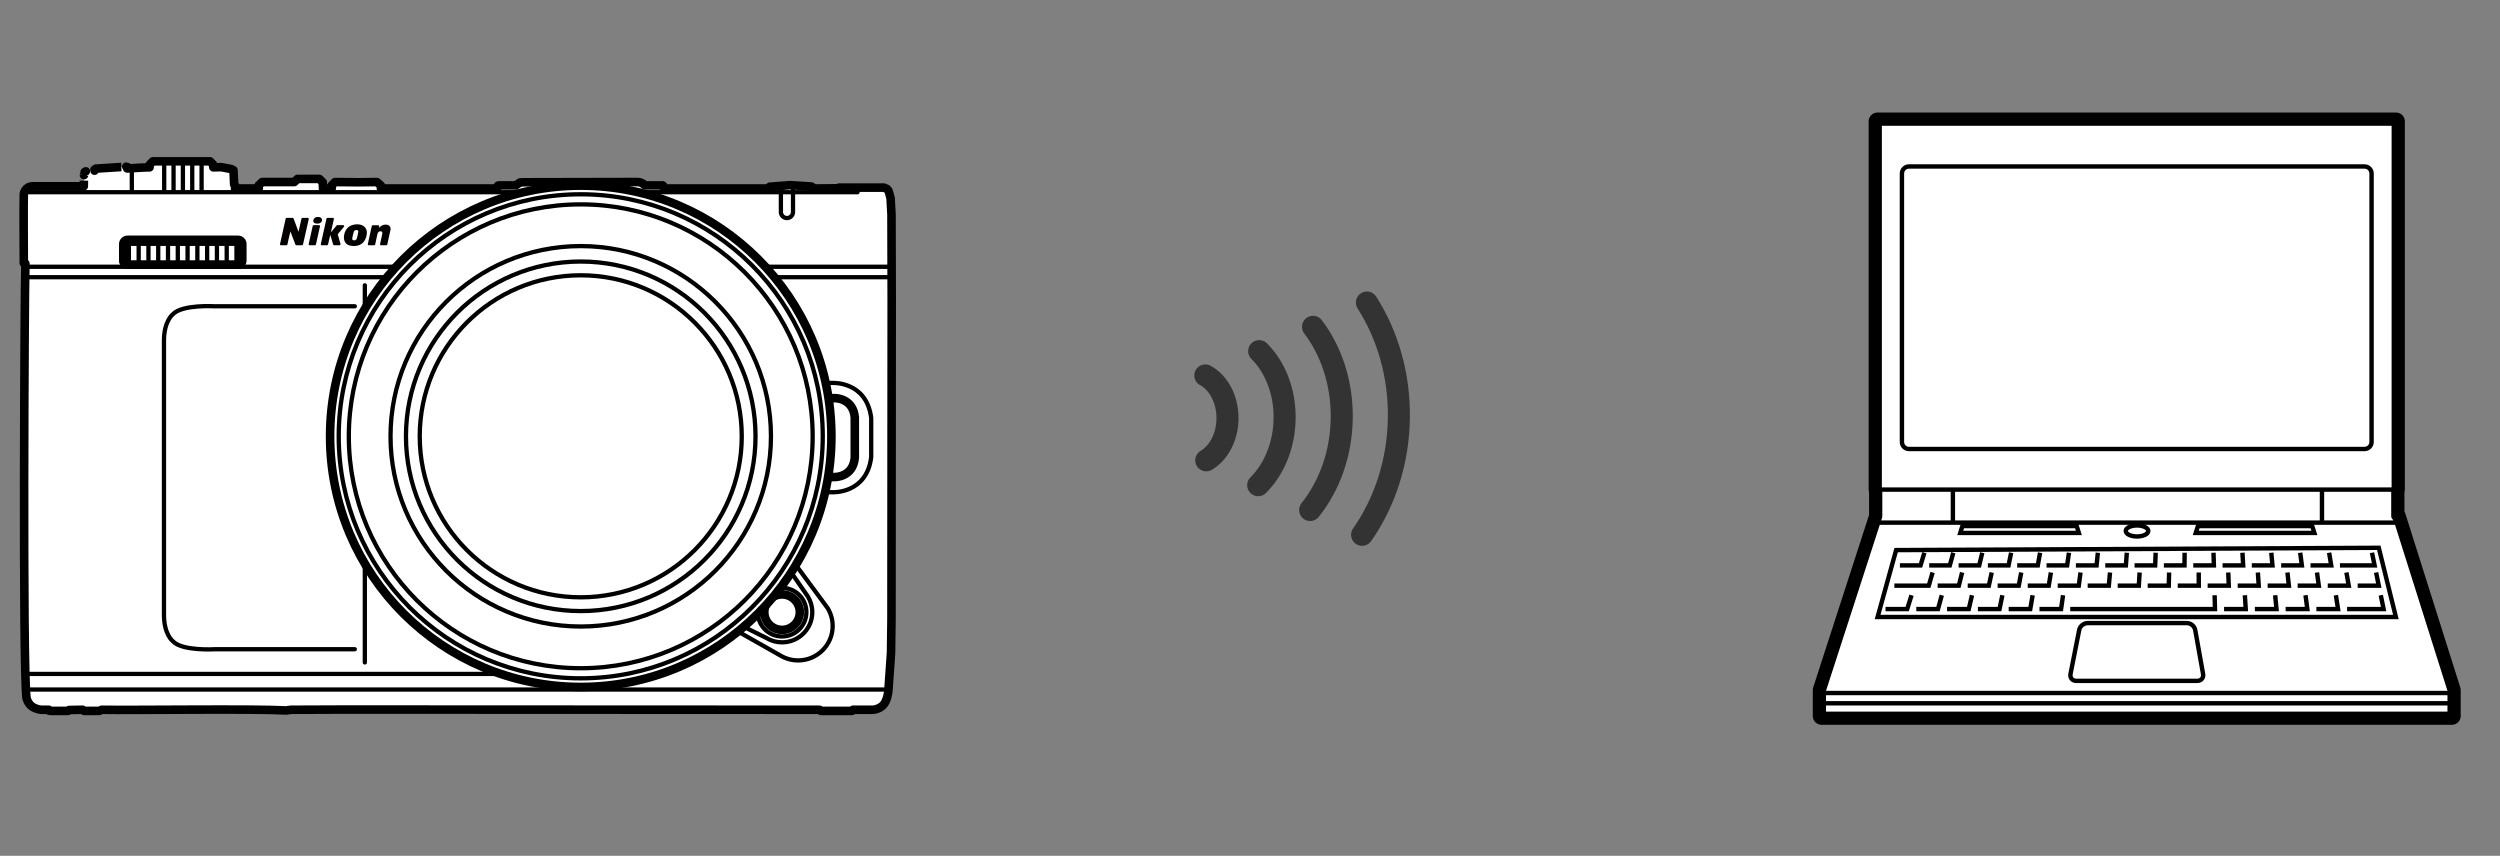 <?xml version="1.0" encoding="utf-8"?>
<!-- Generator: Adobe Illustrator 28.7.5, SVG Export Plug-In . SVG Version: 9.03 Build 55973)  -->
<!DOCTYPE svg PUBLIC "-//W3C//DTD SVG 1.1//EN" "http://www.w3.org/Graphics/SVG/1.1/DTD/svg11.dtd">
<svg version="1.1" xmlns:x="http://ns.adobe.com/Extensibility/1.0/" xmlns:i="http://ns.adobe.com/AdobeIllustrator/10.0/" xmlns:graph="http://ns.adobe.com/Graphs/1.0/"
	 xmlns="http://www.w3.org/2000/svg" xmlns:xlink="http://www.w3.org/1999/xlink" x="0px" y="0px" width="408.188px"
	 height="139.731px" viewBox="0 0 408.188 139.731" style="enable-background:new 0 0 408.188 139.731;" xml:space="preserve">
<rect x="0" y="0" width="408.188" height="139.731" fill="#808080" stroke="none"/>
<g id="Format">
	<rect y="11.339" style="fill:none;" width="408.188" height="117.053"/>
</g>
<g id="Gray_x5F_Back">
</g>
<g id="Gray_x5F_back">
</g>
<g id="Body">
	<g>
		<g>
			<g>
				<polygon style="fill:none;stroke:#000000;stroke-width:2.88;stroke-linecap:round;stroke-linejoin:round;" points="391.356,84.271 391.145,84.271 391.145,79.939 391.21,79.939 391.21,19.815 
					306.543,19.815 306.543,79.939 306.615,79.939 306.615,84.295 297.423,112.677 297.423,116.902 
					400.329,116.902 400.329,112.677 				"/>
				<polygon style="fill:#FFFFFF;" points="391.356,84.271 391.145,84.271 391.145,79.939 391.21,79.939 391.21,19.815 
					306.543,19.815 306.543,79.939 306.615,79.939 306.615,84.295 297.423,112.677 297.423,116.902 
					400.329,116.902 400.329,112.677 				"/>
				<polygon style="fill:none;stroke:#000000;stroke-width:1.44;stroke-linecap:round;stroke-linejoin:round;" points="391.356,84.271 391.145,84.271 391.145,79.939 391.21,79.939 391.21,19.815 
					306.543,19.815 306.543,79.939 306.615,79.939 306.615,84.295 297.423,112.677 297.423,116.902 
					400.329,116.902 400.329,112.677 				"/>
			</g>
			<rect x="306.615" y="79.939" style="fill:none;stroke:#000000;stroke-width:0.72;" width="84.529" height="5.393"/>
			<path style="fill:#FFFFFF;stroke:#000000;stroke-width:0.72;stroke-linecap:round;stroke-linejoin:round;" d="M310.538,72.163c0,0.633,0.513,1.146,1.143,1.146h74.396
				c0.627,0,1.143-0.513,1.143-1.146V28.327c0-0.633-0.515-1.146-1.143-1.146h-74.396
				c-0.629,0-1.143,0.513-1.143,1.146V72.163z"/>
			<line style="fill:#FFFFFF;stroke:#000000;stroke-width:0.72;" x1="318.858" y1="80.002" x2="318.858" y2="85.23"/>
			<line style="fill:#FFFFFF;stroke:#000000;stroke-width:0.72;" x1="379.121" y1="79.939" x2="379.121" y2="85.339"/>
			<line style="fill:#FFFFFF;stroke:#000000;stroke-width:0.72;" x1="297.423" y1="113.152" x2="400.329" y2="113.152"/>
			<path style="fill:none;stroke:#000000;stroke-width:0.72;" d="M350.764,86.689c0,0.503-0.826,0.903-1.844,0.903c-1.018,0-1.842-0.401-1.842-0.903
				c0-0.492,0.824-0.897,1.842-0.897C349.938,85.793,350.764,86.197,350.764,86.689z"/>
			<path style="fill:#FFFFFF;stroke:#000000;stroke-width:0.72;" d="M357.075,101.736c0.631,0,1.235,0.499,1.346,1.121l1.287,7.186
				c0.114,0.615-0.309,1.125-0.94,1.125h-19.782c-0.629,0-1.044-0.503-0.923-1.122l1.419-7.189
				c0.121-0.623,0.737-1.121,1.364-1.121H357.075z"/>
			<g>
				<polyline style="fill:none;stroke:#000000;stroke-width:0.72;" points="382.055,92.311 387.71,92.311 387.288,90.247 				"/>
				<polyline style="fill:none;stroke:#000000;stroke-width:0.72;" points="377.249,92.311 380.628,92.311 380.288,90.247 				"/>
				<polyline style="fill:none;stroke:#000000;stroke-width:0.72;" points="372.454,92.311 375.836,92.311 375.563,90.247 				"/>
				<polyline style="fill:none;stroke:#000000;stroke-width:0.72;" points="367.664,92.311 371.035,92.311 370.849,90.247 				"/>
				<polyline style="fill:none;stroke:#000000;stroke-width:0.72;" points="362.89,92.311 366.256,92.311 366.133,90.247 				"/>
				<polyline style="fill:none;stroke:#000000;stroke-width:0.72;" points="358.103,92.311 361.473,92.311 361.408,90.247 				"/>
				<polyline style="fill:none;stroke:#000000;stroke-width:0.72;" points="353.304,92.311 356.671,92.311 356.697,90.247 				"/>
				<polyline style="fill:none;stroke:#000000;stroke-width:0.72;" points="348.52,92.311 351.886,92.311 351.965,90.247 				"/>
				<polyline style="fill:none;stroke:#000000;stroke-width:0.72;" points="343.735,92.311 347.104,92.311 347.257,90.247 				"/>
				<polyline style="fill:none;stroke:#000000;stroke-width:0.72;" points="338.938,92.311 342.32,92.311 342.527,90.247 				"/>
				<polyline style="fill:none;stroke:#000000;stroke-width:0.72;" points="334.148,92.311 337.514,92.311 337.806,90.247 				"/>
				<polyline style="fill:none;stroke:#000000;stroke-width:0.72;" points="329.356,92.311 332.724,92.311 333.093,90.247 				"/>
				<polyline style="fill:none;stroke:#000000;stroke-width:0.72;" points="324.568,92.311 327.949,92.311 328.37,90.247 				"/>
				<polyline style="fill:none;stroke:#000000;stroke-width:0.72;" points="319.792,92.311 323.16,92.311 323.657,90.247 				"/>
				<polyline style="fill:none;stroke:#000000;stroke-width:0.72;" points="314.991,92.311 318.357,92.311 318.925,90.247 				"/>
				<polyline style="fill:none;stroke:#000000;stroke-width:0.72;" points="310.206,92.311 313.578,92.311 314.202,90.247 				"/>
				<polyline style="fill:none;stroke:#000000;stroke-width:0.72;" points="383.219,99.448 389.185,99.448 388.721,97.187 				"/>
				<polyline style="fill:none;stroke:#000000;stroke-width:0.72;" points="378.207,99.448 381.744,99.448 381.391,97.187 				"/>
				<polyline style="fill:none;stroke:#000000;stroke-width:0.72;" points="373.187,99.448 376.729,99.448 376.435,97.187 				"/>
				<polyline style="fill:none;stroke:#000000;stroke-width:0.72;" points="368.165,99.448 371.693,99.448 371.478,97.187 				"/>
				<polyline style="fill:none;stroke:#000000;stroke-width:0.72;" points="363.134,99.448 366.673,99.448 366.53,97.187 				"/>
				<polyline style="fill:none;stroke:#000000;stroke-width:0.72;" points="338.013,99.448 341.53,99.448 343.028,99.448 346.572,99.448 
					348.057,99.448 351.59,99.448 353.079,99.448 356.621,99.448 358.103,99.448 361.652,99.448 
					361.591,97.187 				"/>
				<polyline style="fill:none;stroke:#000000;stroke-width:0.72;" points="332.993,99.448 336.523,99.448 336.844,97.187 				"/>
				<polyline style="fill:none;stroke:#000000;stroke-width:0.72;" points="327.965,99.448 331.488,99.448 331.882,97.187 				"/>
				<polyline style="fill:none;stroke:#000000;stroke-width:0.72;" points="322.94,99.448 326.47,99.448 326.941,97.187 				"/>
				<polyline style="fill:none;stroke:#000000;stroke-width:0.72;" points="317.905,99.448 321.451,99.448 321.98,97.187 				"/>
				<polyline style="fill:none;stroke:#000000;stroke-width:0.72;" points="312.882,99.448 316.427,99.448 317.043,97.187 				"/>
				<polyline style="fill:none;stroke:#000000;stroke-width:0.72;" points="307.858,99.448 311.396,99.448 312.103,97.187 				"/>
				<polyline style="fill:none;stroke:#000000;stroke-width:0.72;" points="384.95,95.623 388.394,95.623 387.958,93.474 				"/>
				<polyline style="fill:none;stroke:#000000;stroke-width:0.72;" points="380.062,95.623 383.49,95.623 383.112,93.474 				"/>
				<polyline style="fill:none;stroke:#000000;stroke-width:0.72;" points="375.149,95.623 378.601,95.623 378.306,93.474 				"/>
				<polyline style="fill:none;stroke:#000000;stroke-width:0.72;" points="370.248,95.623 373.714,95.623 373.484,93.474 				"/>
				<polyline style="fill:none;stroke:#000000;stroke-width:0.72;" points="365.358,95.623 368.794,95.623 368.654,93.474 				"/>
				<polyline style="fill:none;stroke:#000000;stroke-width:0.72;" points="360.453,95.623 363.902,95.623 363.82,93.474 				"/>
				<polyline style="fill:none;stroke:#000000;stroke-width:0.72;" points="355.568,95.623 359.008,95.623 358.996,93.474 				"/>
				<polyline style="fill:none;stroke:#000000;stroke-width:0.72;" points="350.66,95.623 354.106,95.623 354.16,93.474 				"/>
				<polyline style="fill:none;stroke:#000000;stroke-width:0.72;" points="345.765,95.623 349.216,95.623 349.346,93.474 				"/>
				<polyline style="fill:none;stroke:#000000;stroke-width:0.72;" points="340.866,95.623 344.32,95.623 344.512,93.474 				"/>
				<polyline style="fill:none;stroke:#000000;stroke-width:0.72;" points="335.971,95.623 339.412,95.623 339.697,93.474 				"/>
				<polyline style="fill:none;stroke:#000000;stroke-width:0.72;" points="331.079,95.623 334.51,95.623 334.86,93.474 				"/>
				<polyline style="fill:none;stroke:#000000;stroke-width:0.72;" points="326.167,95.623 329.613,95.623 330.017,93.474 				"/>
				<polyline style="fill:none;stroke:#000000;stroke-width:0.72;" points="321.279,95.623 324.727,95.623 325.197,93.474 				"/>
				<polyline style="fill:none;stroke:#000000;stroke-width:0.72;" points="316.368,95.623 319.829,95.623 320.366,93.474 				"/>
				<polyline style="fill:none;stroke:#000000;stroke-width:0.72;" points="309.303,95.623 314.923,95.623 315.541,93.474 				"/>
				<polygon style="fill:none;stroke:#000000;stroke-width:0.72;" points="309.593,89.818 306.564,100.741 391.19,100.741 388.394,89.442 				"/>
			</g>
			<polygon style="fill:none;stroke:#000000;stroke-width:0.72;" points="377.88,87.016 358.515,87.016 358.868,85.888 377.525,85.888 			"/>
			<polygon style="fill:none;stroke:#000000;stroke-width:0.72;" points="339.425,87.016 320.059,87.016 320.412,85.888 339.071,85.888 			"/>
			<line style="fill:none;stroke:#000000;stroke-width:0.72;" x1="297.471" y1="114.829" x2="400.289" y2="114.829"/>
		</g>
	</g>
	<g>
		<path style="fill:#FFFFFF;stroke:#000000;stroke-width:1.4;stroke-linecap:round;stroke-linejoin:round;" d="M46.743,115.997l0.767-0.109l9.06-0.036l77.258,0.036l0.183,0.182h5.005l0,0h0.11
			l0.146-0.182h0.694h2.229c1.205,0.074,1.973-0.729,1.973-0.729
			c0.717-0.688,0.877-2.289,0.877-2.289l0.438-6.255l0.073-5.6v-1.923l0.037-50.277l-0.037-13.818
			l-0.146-2.655l-0.292-1.055l-0.11-0.218l-0.183-0.218l-0.475-0.218h-1.096h0.877h-7.124
			l-0.183,0.109l-4.092,0.036l-0.073-0.182l-0.11-0.109l-0.11-0.036l-3.434-0.218l-3.325,0.255
			l-0.11,0.182l0,0l-0.037,0.109h-16.961l-0.256-0.145l-0.037-0.291l-0.11-0.073l0,0h-0.073h-1.827
			h-0.986l-0.256-0.255l-0.365-0.182l-0.256-0.073l-0.256-0.036h-2.338l-16.221,0.036h-0.146
			l-0.548,0.036l-0.694,0.473h-0.292h-0.329h-1.644h-0.475L81.32,30.306l-0.11,0.364l-0.146,0.109h-0.11
			H62.197V30.306l-0.658-0.582l-2.959,0.036l-3.873-0.036l-0.511,0.509l-0.037,0.545h-1.425
			l-0.037-1.018l-0.548-0.545h-0.402h-2.777h-0.256h-0.146l-0.511,0.509h-0.183l0,0h-5.078
			l-0.548,0.545v-0.036v0.545h-3.873v-0.509l-0.146-0.145l-0.11-2.327l-0.292-0.182l-1.717-0.327
			l-1.279,0.036l-0.037-0.473l-0.511-0.509c-0.143,0.002-0.481-0.002-0.621,0h-8.184h-0.256h-0.256
			l-0.475,0.473l-0.073,0.218v0.291c-0.767-0.009-2.872,0.15-3.653,0.182
			c-0.008,0.019,0.067-0.202,0.072-0.218c0.013,0.002-0.205-0.068-0.218-0.073
			c0.052,0-5.184,0.329-5.006,0.327c0.006-0.003-0.172,0.137-0.182,0.145
			c-0.002-0.011,0.001,0.169-0,0.182c0.012,0.001-1.389,0.106-1.424,0.11
			c0.021-0.014-0.165,0.1-0.183,0.109c0.001-0.012-0.105,0.488-0.11,0.509
			c-0-0.019-0.035,1.777-0.037,1.818H5.368c-1.29,0-1.479,1.237-1.479,1.237
			c-0.063,1.429-0.002,9.684,0,11.309l0.11,0.073c0,0,0.146,0,0.146,0
			c-0.145,4.986-0.47,65.499,0.183,70.927c0,0,0.181,0.852,0.859,1.364
			c0.677,0.512,1.553,0.564,1.553,0.564h1.242v0.145l0.219,0.036h2.923c0,0,0.146-0.145,0.146-0.145
			c0.032-0.001,2.383-0.043,2.302-0.036l0.146,0.182c0,0,0.438,0,0.438,0
			c0.354-0,1.752,0,2.082,0c0,0,0.365-0.182,0.365-0.182
			C21.629,115.981,41.38,115.701,46.743,115.997"/>
		<path style="fill:none;stroke:#000000;stroke-width:1.4;stroke-linecap:round;stroke-linejoin:round;" d="M130.59,99.957c0,1.595-1.304,2.89-2.899,2.89
			c-1.6,0-2.9-1.295-2.9-2.89c0-1.6,1.3-2.9,2.9-2.9
			C129.286,97.057,130.59,98.357,130.59,99.957z"/>
		<path style="fill:none;stroke:#000000;stroke-width:0.7;stroke-linecap:round;stroke-linejoin:round;" d="M131.664,99.959c0,2.186-1.786,3.96-3.973,3.96c-2.192,0-3.973-1.774-3.973-3.96
			c0-2.193,1.781-3.973,3.973-3.973C129.877,95.985,131.664,97.766,131.664,99.959z"/>
		<path style="fill:none;stroke:#000000;stroke-width:0.7;stroke-linecap:round;stroke-linejoin:round;" d="M129.291,93.625l2.618,3.778c0.454,0.746,0.716,1.621,0.716,2.557
			c0,2.715-2.219,4.918-4.935,4.918c-0.934,0-1.808-0.259-2.553-0.71l-4.148-2.059"/>
		<path style="fill:none;stroke:#000000;stroke-width:0.7;stroke-linecap:round;stroke-linejoin:round;" d="M130.073,92.434l5.063,6.858c0.519,0.852,0.818,1.852,0.818,2.92
			c0,3.101-2.534,5.617-5.636,5.617c-1.067,0-2.065-0.296-2.916-0.81l-7.716-4.369"/>
		<path style="fill:none;stroke:#000000;stroke-width:1.4;stroke-linecap:round;stroke-linejoin:round;" d="M135.173,77.887h1.154c0,0,2.941,0.044,3.239-3.126v-6.628
			c-0.298-3.17-3.239-3.126-3.239-3.126h-1.154"/>
		<path style="fill:none;stroke:#000000;stroke-width:0.7;stroke-linecap:round;stroke-linejoin:round;" d="M134.912,80.37h1.042c0,0,5.547,0.289,6.291-5.721v-6.405
			c-0.745-6.011-6.291-5.721-6.291-5.721h-1.042"/>
		<line style="fill:none;stroke:#000000;stroke-width:0.7;stroke-linecap:round;stroke-linejoin:round;" x1="59.568" y1="46.585" x2="59.568" y2="108.158"/>
		<line style="fill:none;stroke:#000000;stroke-width:0.7;stroke-linecap:round;stroke-linejoin:round;" x1="4.329" y1="31.383" x2="140.012" y2="31.383"/>
		<line style="fill:none;stroke:#000000;stroke-width:0.7;stroke-linecap:round;stroke-linejoin:round;" x1="145.576" y1="43.555" x2="4.211" y2="43.555"/>
		<line style="fill:none;stroke:#000000;stroke-width:0.7;stroke-linecap:round;stroke-linejoin:round;" x1="145.586" y1="45.259" x2="4.211" y2="45.259"/>
		<line style="fill:none;stroke:#000000;stroke-width:0.7;stroke-linecap:round;stroke-linejoin:round;" x1="4.214" y1="110.037" x2="89.758" y2="110.037"/>
		<line style="fill:none;stroke:#000000;stroke-width:0.7;stroke-linecap:round;stroke-linejoin:round;" x1="4.214" y1="112.587" x2="145.044" y2="112.587"/>
		<path style="fill:none;stroke:#000000;stroke-width:0.7;stroke-linecap:round;stroke-linejoin:round;" d="M38.88,43.568H20.812c-0.566,0-1.029-0.463-1.029-1.029v-2.698
			c0-0.566,0.463-1.029,1.029-1.029h18.069c0.566,0,1.029,0.463,1.029,1.029v2.698
			C39.909,43.105,39.446,43.568,38.88,43.568z"/>
		<polygon style="fill:none;stroke:#000000;stroke-width:1.4;stroke-linecap:round;stroke-linejoin:round;" points="39.003,43.194 39.464,42.718 39.464,40.287 38.683,39.45 20.983,39.45 
			20.203,40.287 20.203,42.718 20.663,43.194 		"/>
		<g>
			<line style="fill:none;stroke:#000000;stroke-width:0.7;stroke-linecap:round;stroke-linejoin:round;" x1="21.043" y1="39.512" x2="21.043" y2="43.132"/>
			<line style="fill:none;stroke:#000000;stroke-width:0.7;stroke-linecap:round;stroke-linejoin:round;" x1="22.641" y1="39.512" x2="22.641" y2="43.132"/>
			<line style="fill:none;stroke:#000000;stroke-width:0.7;stroke-linecap:round;stroke-linejoin:round;" x1="24.238" y1="39.512" x2="24.238" y2="43.132"/>
			<line style="fill:none;stroke:#000000;stroke-width:0.7;stroke-linecap:round;stroke-linejoin:round;" x1="25.835" y1="39.512" x2="25.835" y2="43.132"/>
			<line style="fill:none;stroke:#000000;stroke-width:0.7;stroke-linecap:round;stroke-linejoin:round;" x1="27.432" y1="39.512" x2="27.432" y2="43.132"/>
			<line style="fill:none;stroke:#000000;stroke-width:0.7;stroke-linecap:round;stroke-linejoin:round;" x1="29.03" y1="39.512" x2="29.03" y2="43.132"/>
			<line style="fill:none;stroke:#000000;stroke-width:0.7;stroke-linecap:round;stroke-linejoin:round;" x1="30.627" y1="39.512" x2="30.627" y2="43.132"/>
			<line style="fill:none;stroke:#000000;stroke-width:0.7;stroke-linecap:round;stroke-linejoin:round;" x1="32.224" y1="39.512" x2="32.224" y2="43.132"/>
			<line style="fill:none;stroke:#000000;stroke-width:0.7;stroke-linecap:round;stroke-linejoin:round;" x1="33.821" y1="39.512" x2="33.821" y2="43.132"/>
			<line style="fill:none;stroke:#000000;stroke-width:0.7;stroke-linecap:round;stroke-linejoin:round;" x1="35.419" y1="39.512" x2="35.419" y2="43.132"/>
			<line style="fill:none;stroke:#000000;stroke-width:0.7;stroke-linecap:round;stroke-linejoin:round;" x1="37.016" y1="39.512" x2="37.016" y2="43.132"/>
			<line style="fill:none;stroke:#000000;stroke-width:0.7;stroke-linecap:round;stroke-linejoin:round;" x1="38.613" y1="39.512" x2="38.613" y2="43.132"/>
		</g>
		<g>
			<path style="fill:#FFFFFF;stroke:#000000;stroke-width:1.4;stroke-linecap:round;stroke-linejoin:round;" d="M53.894,71.237c0-22.603,18.323-40.927,40.926-40.927
				c22.603,0,40.927,18.324,40.927,40.927c0,22.603-18.323,40.927-40.927,40.927
				C72.217,112.163,53.894,93.839,53.894,71.237z"/>
			<path style="fill:none;stroke:#000000;stroke-width:0.7;stroke-linecap:round;" d="M68.531,71.237c0-14.52,11.77-26.289,26.289-26.289
				c14.52,0,26.29,11.769,26.29,26.289c0,14.52-11.77,26.289-26.29,26.289
				C80.301,97.525,68.531,85.757,68.531,71.237z"/>
			<path style="fill:none;stroke:#000000;stroke-width:0.7;stroke-linecap:round;" d="M63.762,71.237c0-17.153,13.905-31.059,31.058-31.059
				c17.154,0,31.059,13.906,31.059,31.059c0,17.153-13.905,31.059-31.059,31.059
				C77.667,102.296,63.762,88.39,63.762,71.237z"/>
			<path style="fill:none;stroke:#000000;stroke-width:0.7;stroke-linecap:round;" d="M56.954,71.237c0-20.912,16.953-37.867,37.866-37.867
				c20.913,0,37.867,16.954,37.867,37.867s-16.953,37.867-37.867,37.867
				C73.908,109.103,56.954,92.149,56.954,71.237z"/>
			<path style="fill:none;stroke:#000000;stroke-width:0.7;stroke-linecap:round;" d="M55.304,71.237c0-21.823,17.692-39.515,39.516-39.515
				c21.824,0,39.516,17.692,39.516,39.515c0,21.825-17.692,39.515-39.516,39.515
				C72.997,110.752,55.304,93.062,55.304,71.237z"/>
			<path style="fill:none;stroke:#000000;stroke-width:0.7;stroke-linecap:round;" d="M66.283,71.237c0-15.761,12.776-28.537,28.537-28.537
				c15.761,0,28.537,12.775,28.537,28.537c0,15.761-12.776,28.537-28.537,28.537
				C79.06,99.773,66.283,86.998,66.283,71.237z"/>
			<g>
				<path style="fill:none;" d="M89.484,39.123V36.928h0.338l0.768,1.111c0.178,0.257,0.316,0.489,0.43,0.713
					l0.007-0.004c-0.028-0.293-0.035-0.56-0.035-0.902V36.928h0.292v2.195h-0.313l-0.761-1.114
					c-0.167-0.244-0.327-0.495-0.448-0.732l-0.011,0.003c0.018,0.277,0.025,0.541,0.025,0.905v0.938
					H89.484z"/>
				<path style="fill:none;" d="M92.137,36.928v2.195h-0.309V36.928H92.137z"/>
				<path style="fill:none;" d="M92.68,36.928h0.309v1.058h0.011c0.064-0.084,0.128-0.163,0.188-0.234
					l0.732-0.824h0.384L93.437,37.859l0.936,1.264H94.006l-0.789-1.078l-0.228,0.241v0.837H92.68V36.928z"
					/>
				<path style="fill:none;" d="M94.61,36.928h0.309v1.058h0.011c0.064-0.084,0.128-0.163,0.188-0.234
					l0.732-0.824h0.384L95.368,37.859l0.935,1.264h-0.366l-0.789-1.078l-0.228,0.241v0.837h-0.309V36.928z
					"/>
				<path style="fill:none;" d="M98.59,38.002c0,0.755-0.501,1.156-1.113,1.156
					c-0.633,0-1.077-0.449-1.077-1.113c0-0.697,0.473-1.153,1.113-1.153
					C98.166,36.892,98.59,37.351,98.59,38.002z M96.73,38.039c0,0.469,0.278,0.889,0.764,0.889
					c0.491,0,0.768-0.414,0.768-0.912c0-0.437-0.249-0.892-0.764-0.892
					C96.986,37.124,96.73,37.557,96.73,38.039z"/>
				<path style="fill:none;" d="M98.996,36.957c0.156-0.03,0.381-0.046,0.594-0.046
					c0.331,0,0.544,0.055,0.694,0.179c0.12,0.098,0.188,0.248,0.188,0.417
					c0,0.291-0.199,0.483-0.452,0.56v0.011c0.185,0.058,0.295,0.214,0.352,0.443
					c0.078,0.306,0.135,0.517,0.185,0.602h-0.32c-0.039-0.062-0.092-0.251-0.16-0.524
					c-0.071-0.303-0.199-0.417-0.48-0.427h-0.292v0.951h-0.309V36.957z M99.305,37.957h0.316
					c0.331,0,0.541-0.166,0.541-0.417c0-0.284-0.224-0.407-0.551-0.411
					c-0.149,0-0.256,0.013-0.306,0.027V37.957z"/>
			</g>
		</g>
		<g>
			<path style="fill-rule:evenodd;clip-rule:evenodd;fill:#040000;" d="M51.059,36.886c0.016-0.072,0.08-0.124,0.155-0.124h0.877
				c0.012,0,0.023,0.001,0.034,0.004c0.085,0.019,0.139,0.104,0.12,0.189l-0.662,2.965
				c-0.016,0.072-0.08,0.124-0.155,0.124h-0.876c-0.012,0-0.023-0.001-0.034-0.004
				c-0.085-0.019-0.139-0.104-0.12-0.189L51.059,36.886z M54.956,36.817
				c0.03-0.036,0.075-0.058,0.122-0.058h0.958c0.037,0,0.072,0.013,0.101,0.036
				c0.067,0.056,0.077,0.155,0.022,0.223l-1.014,1.23l0.452,1.593c0.004,0.014,0.006,0.029,0.006,0.043
				c0,0.087-0.071,0.158-0.158,0.158h-0.893c-0.07,0-0.132-0.046-0.152-0.113l-0.47-1.586l-0.37,1.577
				c-0.017,0.072-0.081,0.122-0.154,0.122h-0.869c-0.012,0-0.023-0.001-0.034-0.004
				c-0.085-0.019-0.139-0.103-0.12-0.189l0.921-4.149c0.016-0.072,0.08-0.124,0.155-0.124
				l0.898,0c0.012,0,0.023,0.001,0.035,0.004c0.085,0.019,0.139,0.104,0.12,0.189l-0.489,2.182
				L54.956,36.817z M50.258,35.577c0.012,0,0.023,0.001,0.035,0.004
				c0.085,0.019,0.139,0.104,0.119,0.189l-0.939,4.149c-0.016,0.072-0.08,0.123-0.154,0.123H48.384
				c-0.066,0-0.124-0.04-0.148-0.102l-0.822-2.145c-0.172,0.725-0.346,1.431-0.482,2.106
				c-0.001,0.005-0.002,0.009-0.003,0.014c-0.015,0.074-0.08,0.127-0.155,0.127h-0.902
				c-0.012,0-0.023-0.001-0.034-0.004c-0.085-0.019-0.139-0.104-0.12-0.189l0.926-4.151
				c0.016-0.072,0.08-0.124,0.155-0.124h0.986c0.066,0,0.125,0.041,0.148,0.103l0.807,2.169
				l0.483-2.147c0.016-0.072,0.08-0.124,0.154-0.124L50.258,35.577z M61.749,36.781
				c0.011,0,0.022,0.001,0.033,0.003c0.086,0.018,0.14,0.102,0.122,0.188l-0.06,0.28
				c0.316-0.434,0.949-0.686,1.466-0.535c0.112,0.033,0.563,0.261,0.446,0.815l-0.519,2.387
				c-0.016,0.073-0.08,0.125-0.155,0.125h-0.874c-0.011,0-0.023-0.001-0.034-0.004
				c-0.085-0.019-0.139-0.103-0.121-0.189l0.372-1.688c0.048-0.285-0.097-0.365-0.202-0.394
				c-0.244-0.06-0.519,0.083-0.594,0.426l-0.373,1.724c-0.016,0.073-0.08,0.125-0.155,0.125h-0.889
				c-0.011,0-0.023-0.001-0.034-0.004c-0.085-0.019-0.14-0.103-0.121-0.188l0.642-2.946
				c0.016-0.073,0.08-0.125,0.155-0.125H61.749z M58.197,37.553c-0.107,0.001-0.345,0.054-0.433,0.292
				c-0.05,0.138-0.226,0.835-0.256,1.108c-0.018,0.164,0.106,0.295,0.311,0.293
				c0.216-0.002,0.379-0.12,0.431-0.285c0.071-0.224,0.19-0.697,0.256-1.107
				C58.531,37.709,58.457,37.551,58.197,37.553z M52.585,35.901c0-0.177-0.143-0.481-0.681-0.481
				c-0.495,0-0.756,0.33-0.756,0.625c0,0.104,0.024,0.467,0.68,0.467
				C52.374,36.511,52.585,36.162,52.585,35.901z M58.363,36.625c-1.85,0-2.114,1.439-2.167,1.7
				c-0.136,0.666,0.015,1.528,0.882,1.758c0.57,0.152,1.465,0.136,2.044-0.335
				c0.523-0.433,0.785-1.158,0.776-1.844C59.889,37.246,59.335,36.625,58.363,36.625z"/>
		</g>
		<path style="fill:none;" d="M134.021,40.279h-0.002H134.021l3.215-3.817l-0.002-0.61h-5.803v0.775h2.99
			l-3.201,3.817v0.611h6.08v-0.775H134.021z M132.075,40.421l3.315-3.936h1.017l-3.301,3.936H132.075z
			 M125.87,100.873V99.105h0.561c0.211,0,0.326,0.031,0.42,0.104
			c0.1,0.08,0.154,0.206,0.154,0.363c0,0.145-0.049,0.263-0.143,0.336
			c-0.049,0.039-0.092,0.059-0.186,0.081c0.092,0.039,0.135,0.096,0.201,0.269l0.229,0.615h-0.352
			l-0.174-0.502c-0.072-0.195-0.117-0.235-0.272-0.237h-0.123v0.738H125.87z M126.376,99.868
			c0.19,0,0.293-0.089,0.293-0.254c0-0.156-0.09-0.237-0.268-0.237h-0.215v0.491H126.376z
			 M128.228,100.873h-0.952V99.105h0.942v0.287h-0.625v0.435h0.575v0.284h-0.575v0.476h0.635V100.873z
			 M129.586,100.83c-0.145,0.041-0.252,0.056-0.379,0.056c-0.239,0-0.444-0.069-0.594-0.204
			c-0.176-0.156-0.266-0.391-0.266-0.695c0-0.554,0.322-0.895,0.846-0.895
			c0.137,0,0.221,0.017,0.385,0.078l-0.023,0.291c-0.129-0.067-0.215-0.089-0.338-0.089
			c-0.328,0-0.532,0.228-0.532,0.599c0,0.372,0.219,0.623,0.543,0.623
			c0.115,0,0.205-0.02,0.344-0.072L129.586,100.83z"/>
		<path style="fill:none;stroke:#000000;stroke-width:0.7;stroke-linecap:round;stroke-linejoin:round;" d="M129.479,30.47v4.146c0,0.546-0.446,0.989-0.989,0.989
			c-0.543,0-0.989-0.443-0.989-0.989v-4.128"/>
		<line style="fill:none;stroke:#000000;stroke-width:0.7;stroke-linecap:round;stroke-linejoin:round;" x1="26.809" y1="26.935" x2="26.809" y2="31.253"/>
		<line style="fill:none;stroke:#000000;stroke-width:0.7;stroke-linecap:round;stroke-linejoin:round;" x1="21.523" y1="27.765" x2="21.523" y2="31.253"/>
		<line style="fill:none;stroke:#000000;stroke-width:0.7;stroke-linecap:round;stroke-linejoin:round;" x1="28.336" y1="26.935" x2="28.336" y2="31.253"/>
		<line style="fill:none;stroke:#000000;stroke-width:0.7;stroke-linecap:round;stroke-linejoin:round;" x1="29.862" y1="26.935" x2="29.862" y2="31.253"/>
		<line style="fill:none;stroke:#000000;stroke-width:0.7;stroke-linecap:round;stroke-linejoin:round;" x1="31.388" y1="26.935" x2="31.388" y2="31.253"/>
		<line style="fill:none;stroke:#000000;stroke-width:0.7;stroke-linecap:round;stroke-linejoin:round;" x1="32.914" y1="26.935" x2="32.914" y2="31.253"/>
		<path style="fill:none;stroke:#000000;stroke-width:0.7;stroke-linecap:round;stroke-linejoin:round;" d="M57.93,106.004H35.073c0,0-5.348,0.334-6.852-1.309c0,0-1.449-1.08-1.449-4.31
			V55.628c0-3.23,1.449-4.31,1.449-4.31c1.504-1.644,6.852-1.309,6.852-1.309h22.856"/>
	</g>
</g>
<g id="Arrow">
	<g>
		<path style="fill:none;stroke:#333333;stroke-width:3.6;stroke-linecap:round;stroke-linejoin:round;" d="M196.798,61.299c2.15,1.16,3.651,3.882,3.621,7.052
			c-0.03,3.027-1.45,5.618-3.468,6.81"/>
		<path style="fill:none;stroke:#333333;stroke-width:3.6;stroke-linecap:round;stroke-linejoin:round;" d="M205.592,57.331c2.55,2.522,4.2,6.5,4.154,10.948
			c-0.045,4.434-1.738,8.385-4.314,10.936"/>
		<path style="fill:none;stroke:#333333;stroke-width:3.6;stroke-linecap:round;stroke-linejoin:round;" d="M214.386,53.364c2.949,3.884,4.75,9.117,4.687,14.843
			c-0.059,5.842-2.027,11.152-5.159,15.062"/>
		<path style="fill:none;stroke:#333333;stroke-width:3.6;stroke-linecap:round;stroke-linejoin:round;" d="M223.18,49.396c3.349,5.245,5.3,11.735,5.221,18.738
			c-0.074,7.249-2.315,13.918-6.005,19.188"/>
	</g>
</g>
<g id="Dummy" style="display:none;">
	<path style="display:inline;fill:#E50012;" d="M-55.176,154.539h-1.259c-0.114,0-0.207-0.093-0.207-0.206v-2.289
		c0-0.114,0.093-0.208,0.207-0.208h1.259c0.115,0,0.206,0.094,0.206,0.208v2.289
		C-54.97,154.447-55.061,154.539-55.176,154.539"/>
</g>
</svg>
